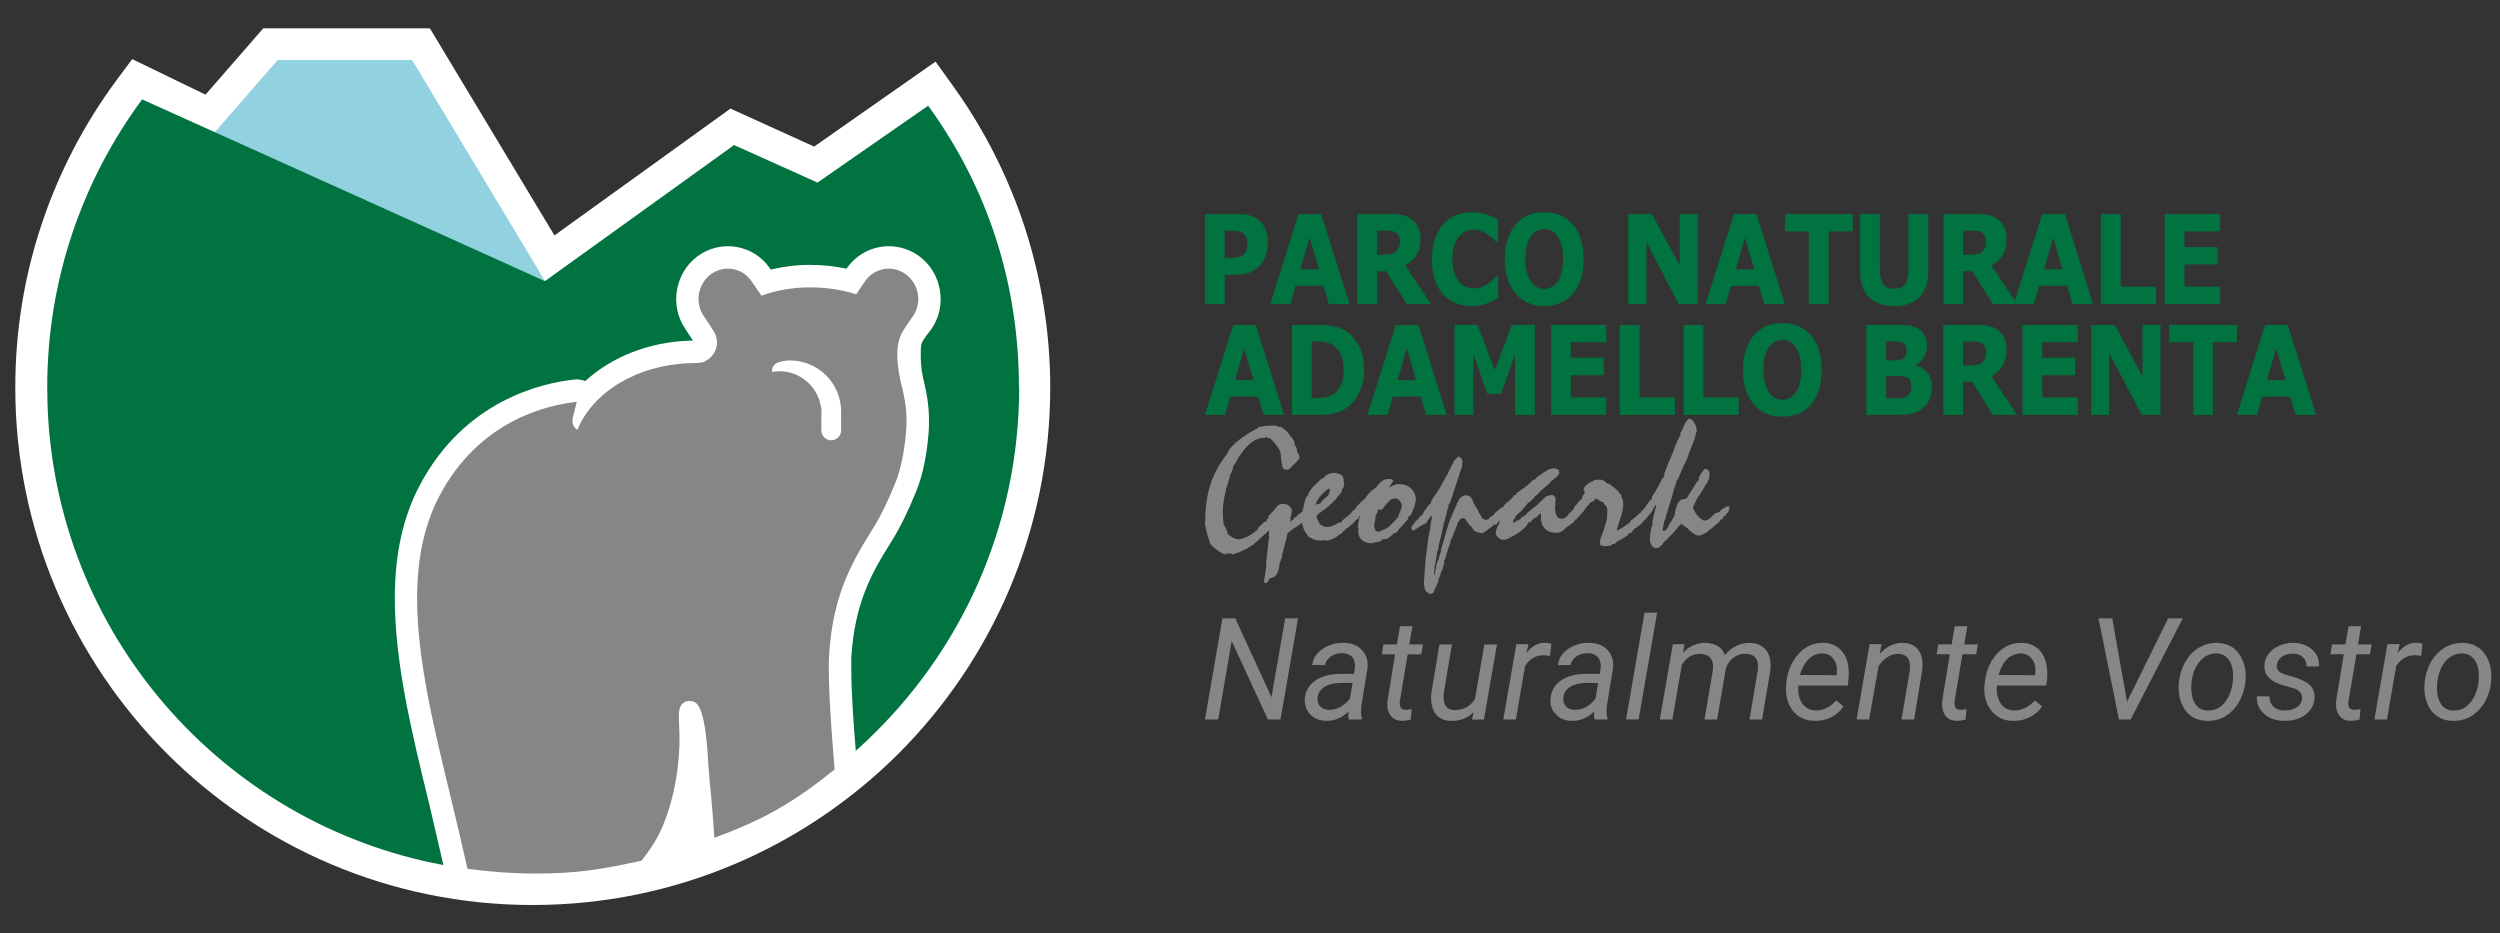 <?xml version="1.0" encoding="UTF-8"?><svg id="Livello_1" xmlns="http://www.w3.org/2000/svg" viewBox="0 0 1339.17 500"><rect x="0" y="0" width="1339.17" height="500" fill="#333333" stroke="none"/><path d="m510.91,46.61c16.5,23,29.51,48.78,38.42,76.36,8.55,26.86,13.25,55.28,13.25,84.67,0,76.48-31.07,145.73-81.18,195.96-50.22,50.1-119.48,81.18-196.08,81.18s-145.73-31.07-195.96-81.18C39.26,353.38,8.19,284.12,8.19,207.64c0-30.35,4.82-59.38,13.85-86.72,9.27-28.18,23-54.44,40.35-77.93l8.43-11.32,39.26,19.03,30.95-35.53h89.25l66.72,110.93,94.31-67.93,44.8,20.35,65.04-45.53,9.76,13.61Z" fill="#fff" fill-rule="evenodd"/><polygon points="291.95 150.55 220.76 32.16 148.74 32.16 114.42 71.55 291.95 150.55" fill="#92d1e0" fill-rule="evenodd"/><path d="m463.69,397.34c50.71-47.57,82.26-115.02,82.26-189.93h-.12c-.12-56.97-17.46-107.91-48.66-150.79l-59.26,41.19-44.68-20.11-101.29,72.87L76.12,53.24c-31.92,43.24-50.83,96.59-50.83,154.4,0,1.57.12,3.13.12,4.7v3.01c3.61,123.81,93.58,225.83,211.86,247.99v-.12l.24.12-7.47-32.16c-9.64-39.26-18.55-76.36-18.55-110.68,0-23.61,4.34-43.36,13.25-60.34,24.09-45.89,66-55.04,82.86-56.85,2.05-.24,4.09.12,5.9.84,13.97-12.89,34.21-21.08,56.37-21.68h1.32c-1.45-2.17-4.09-6.26-3.97-6.14-8.67-12.41-5.78-29.99,6.38-39.02,6.02-4.46,13.37-6.26,20.72-5.06,7.35,1.2,13.85,5.3,18.07,11.44,0,0,.36.6.48.72,6.62-1.57,13.61-2.53,20.84-2.53s13.49.72,19.75,2.05l.12-.24c4.34-6.14,10.72-10.24,18.07-11.44,7.35-1.2,14.81.6,20.84,5.06,12.16,9.03,15.06,26.62,6.38,39.02,0,0-4.46,5.54-5.06,7.35-.72,1.69-.6,5.06-.6,7.59,0,4.7.72,9.64,2.17,15.06l.24,1.45s.12.24.12.36c1.69,7.71,2.29,15.66,1.69,23.49-.84,10.96-2.77,20.84-5.54,28.66,0,.12-.12.12-.12.24l-1.2,3.13c-3.97,9.88-8.43,19.03-13.13,26.5-11.08,17.58-19.63,33.36-21.44,62.15v5.66c0,13.73,1.45,32.64,2.41,44.2h0c.24-.24.6-.48.84-.72,1.2-1.08,2.41-2.17,3.49-3.25.36-.36.72-.6.96-.84h0Z" fill="#007341" fill-rule="evenodd"/><path d="m485.37,230.65c.6-6.87,0-13.49-1.45-19.87v-.12c-.12-.48-.12-.84-.24-1.32-1.45-5.78-6.02-22.52,0-32.04,3.25-5.06,5.3-7.83,5.3-7.83,5.06-7.23,3.37-17.22-3.73-22.52-6.99-5.18-16.74-3.61-21.8,3.61l-4.82,7.11c-7.59-2.53-16.02-3.73-24.93-3.73s-18.07,1.57-25.77,4.46l-.12-.12-5.3-7.71c-4.94-7.23-14.69-8.79-21.8-3.61-6.99,5.3-8.67,15.3-3.61,22.52,0,0,5.3,7.95,5.3,8.07.96,1.69,1.69,3.61,1.69,5.78,0,4.94-3.13,9.03-7.59,10.72-1.93.48-5.42.48-6.26.48-28.79.72-52.87,15.54-60.94,35.77-1.69-1.08-2.65-2.89-2.65-4.82,0-.36,0-.72.12-1.08v-.36s1.08-4.34,2.17-8.79c-15.66,1.69-52.27,9.88-73.59,50.46-8.55,16.38-11.92,34.81-11.92,54.8,0,32.76,9.03,69.61,18.31,107.79,2.89,12.16,5.9,24.57,8.67,37.1,11.8,1.57,23.85,2.53,36.13,2.53,22.88,0,35.17-2.17,57.09-6.87.96-1.32,6.99-8.43,10.96-17.58,4.94-11.44,8.79-26.62,9.39-44.8.24-11.44-1.57-18.31,1.32-21.44,1.69-1.81,3.61-2.05,6.02-1.45,3.01.84,6.62,5.54,8.07,33.24.36,5.66,1.69,19.15,1.69,19.15,0,.48.72,7.35,1.57,20.6,26.62-9.76,42.76-19.15,64.44-36.61-.48-6.5-3.13-35.05-3.13-54.2,0-2.17,0-4.34.12-6.26,1.81-31.68,11.44-49.26,23.12-67.93,4.58-7.23,8.67-15.78,12.16-24.57.48-1.08.84-1.93,1.2-3.01,2.29-6.62,4.09-15.54,4.82-25.53h0Zm-29.39-67.57h0Zm-32.76,29.99s-3.13,0-5.66.84c-2.65.72-4.22,2.53-3.97,5.3,1.2-.24,2.53-.36,3.85-.36,10.96,0,20.11,7.83,22.16,18.19.12.6.24,1.2.36,1.81.12.84.12,4.22,0,4.82v6.87c0,2.89,2.41,5.3,5.3,5.3s5.3-2.41,5.3-5.3v-10.12c0-15.06-12.28-27.34-27.34-27.34h0Z" fill="#868686" fill-rule="evenodd"/><path d="m677.84,122.73c-.84-2.05-2.05-3.61-3.73-4.94-1.32-1.08-2.89-1.81-4.7-2.41-1.81-.48-3.97-.72-6.62-.72h-17.34v48.18h10.6v-15.66h6.5c3.01,0,5.54-.48,7.47-1.45,2.05-.96,3.85-2.41,5.54-4.34,1.08-1.32,2.05-3.13,2.65-5.18.72-2.05.96-4.22.96-6.38,0-2.77-.36-5.18-1.32-7.11h0Zm-10,10.96c-.36.96-.84,1.81-1.45,2.41-.84.84-1.81,1.32-3.01,1.57-1.08.36-2.53.48-4.34.48h-3.01v-14.57h1.81c1.69,0,3.13.12,4.1.12,1.08,0,2.17.36,3.25.84.84.36,1.45,1.08,2.17,2.05.6.96.84,2.17.84,3.61,0,1.32-.12,2.53-.36,3.49h0Z" fill="#007341" fill-rule="evenodd"/><path d="m707.71,114.66h-12.16l-15.06,48.18h10.72l2.77-9.76h15.06l2.77,9.76h11.08l-15.18-48.18Zm-11.2,29.63l5.06-17.1,4.94,17.1h-10Z" fill="#007341" fill-rule="evenodd"/><path d="m752.75,142.24c2.65-1.57,4.7-3.37,6.02-5.66,1.45-2.17,2.17-5.06,2.17-8.67,0-2.65-.48-4.7-1.45-6.5-.84-1.69-2.05-3.13-3.61-4.22-1.57-1.08-3.13-1.69-4.94-2.05-1.69-.36-3.73-.48-6.14-.48h-17.7v48.18h10.6v-17.58h4.7l11.2,17.58h12.89l-13.73-20.6Zm-3.37-9.64c-.24.84-.84,1.57-1.57,2.17-.72.72-1.69,1.2-2.77,1.32-1.2.24-2.53.36-4.22.36h-3.13v-12.89h3.73c1.2,0,2.29,0,3.25.12.96,0,1.81.24,2.53.6.96.48,1.69,1.2,2.05,2.05.48.84.72,1.81.72,3.01,0,1.45-.24,2.53-.6,3.25h0Z" fill="#007341" fill-rule="evenodd"/><path d="m787.92,163.92c-3.01,0-5.78-.6-8.43-1.69-2.53-.96-4.7-2.53-6.62-4.7-1.81-2.05-3.25-4.7-4.34-7.83-.96-3.13-1.45-6.74-1.45-10.84,0-3.85.48-7.35,1.45-10.48.96-3.01,2.41-5.78,4.22-7.95,1.81-2.17,3.97-3.85,6.62-4.94,2.65-1.2,5.54-1.81,8.67-1.81,1.69,0,3.25.12,4.58.36,1.45.24,2.65.48,3.85.84,1.2.48,2.29.96,3.37,1.45.96.48,1.81.96,2.65,1.32v11.68h-1.2c-.48-.48-1.2-1.08-1.93-1.81-.84-.72-1.69-1.45-2.65-2.05-1.08-.72-2.17-1.32-3.37-1.81-1.08-.48-2.41-.72-3.73-.72-1.45,0-2.89.36-4.22.84-1.32.6-2.65,1.45-3.73,2.77-1.08,1.2-1.93,2.89-2.65,4.94-.6,2.05-.96,4.46-.96,7.35s.36,5.54,1.08,7.59c.72,2.05,1.57,3.61,2.77,4.82,1.08,1.2,2.29,2.05,3.73,2.53,1.32.48,2.65.72,4.09.72,1.2,0,2.53-.24,3.73-.6,1.32-.48,2.41-1.08,3.49-1.93.96-.6,1.81-1.2,2.53-1.93s1.45-1.32,1.93-1.93h1.08v11.56c-1.08.6-2.05,1.08-3.01,1.57-.84.48-1.93.84-2.89,1.2-1.32.48-2.65.84-3.73,1.08-1.2.24-2.89.36-4.94.36h0Z" fill="#007341" fill-rule="evenodd"/><path d="m842.72,120.44c-3.85-4.58-8.91-6.74-15.54-6.74s-11.68,2.17-15.42,6.74c-3.73,4.46-5.66,10.6-5.66,18.31s1.93,13.85,5.66,18.31c3.73,4.58,8.91,6.87,15.42,6.87,6.62-.12,11.8-2.29,15.54-6.87,3.73-4.46,5.54-10.6,5.54-18.31s-1.81-13.85-5.54-18.31h0Zm-11.56,33.36c-1.32.6-2.53.96-3.97.96-1.32,0-2.65-.24-3.85-.96-1.2-.6-2.29-1.45-3.13-2.77-.96-1.32-1.69-2.89-2.29-4.94-.6-2.05-.84-4.46-.84-7.35s.36-5.3.84-7.35c.6-2.17,1.32-3.85,2.29-5.06.96-1.2,2.05-2.17,3.25-2.77,1.2-.48,2.41-.84,3.73-.84s2.65.36,3.85.84c1.2.6,2.29,1.57,3.25,2.89.84,1.2,1.69,2.89,2.17,4.94.6,2.05.84,4.46.84,7.35,0,2.65-.24,5.06-.72,6.99-.48,2.05-1.2,3.73-2.29,5.3-.84,1.2-1.93,2.17-3.13,2.77h0Z" fill="#007341" fill-rule="evenodd"/><polygon points="909.44 162.84 899.21 162.84 881.98 129.72 881.98 162.84 872.23 162.84 872.23 114.66 884.87 114.66 899.81 142.24 899.81 114.66 909.44 114.66 909.44 162.84" fill="#007341" fill-rule="evenodd"/><path d="m940.88,114.66h-12.04l-15.18,48.18h10.72l2.89-9.76h14.93l2.89,9.76h10.96l-15.18-48.18Zm-11.08,29.63l4.94-17.1,4.94,17.1h-9.88Z" fill="#007341" fill-rule="evenodd"/><polygon points="992.43 123.94 979.54 123.94 979.54 162.84 968.94 162.84 968.94 123.94 956.18 123.94 956.18 114.66 992.43 114.66 992.43 123.94" fill="#007341" fill-rule="evenodd"/><path d="m1032.9,145.38c0,6.02-1.57,10.6-4.7,13.73-3.01,3.13-7.59,4.82-13.61,4.82s-10.48-1.69-13.61-4.82c-3.01-3.13-4.58-7.71-4.58-13.61v-30.83h10.6v30.11c0,3.37.6,5.78,1.81,7.47s3.13,2.41,5.78,2.41,4.7-.72,5.9-2.29c1.2-1.57,1.81-4.09,1.81-7.59v-30.11h10.6v30.71Z" fill="#007341" fill-rule="evenodd"/><path d="m1066.74,142.24c2.65-1.57,4.58-3.37,6.02-5.66,1.45-2.17,2.05-5.06,2.05-8.67,0-2.65-.36-4.7-1.32-6.5-.84-1.69-2.17-3.13-3.61-4.22-1.57-1.08-3.13-1.69-4.94-2.05-1.69-.36-3.73-.48-6.26-.48h-17.58v48.18h10.48v-17.58h4.82l11.2,17.58h12.89l-13.73-20.6Zm-3.37-9.64c-.36.84-.84,1.57-1.57,2.17-.72.72-1.69,1.2-2.77,1.32-1.2.24-2.53.36-4.22.36h-3.25v-12.89h3.85c1.2,0,2.29,0,3.25.12.96,0,1.81.24,2.41.6,1.08.48,1.81,1.2,2.17,2.05.48.84.6,1.81.6,3.01,0,1.45-.12,2.53-.48,3.25h0Z" fill="#007341" fill-rule="evenodd"/><path d="m1106.12,114.66h-12.16l-15.18,48.18h10.72l2.89-9.76h14.93l2.89,9.76h10.96l-15.06-48.18Zm-11.2,29.63l4.94-17.1,4.94,17.1h-9.88Z" fill="#007341" fill-rule="evenodd"/><polygon points="1154.9 162.84 1125.39 162.84 1125.39 114.66 1135.99 114.66 1135.99 153.57 1154.9 153.57 1154.9 162.84" fill="#007341" fill-rule="evenodd"/><polygon points="1189.23 162.84 1159.6 162.84 1159.6 114.66 1189.23 114.66 1189.23 123.94 1170.2 123.94 1170.2 132.37 1187.9 132.37 1187.9 141.64 1170.2 141.64 1170.2 153.57 1189.23 153.57 1189.23 162.84" fill="#007341" fill-rule="evenodd"/><path d="m672.66,174.04h-12.04l-15.18,48.18h10.72l2.89-9.76h14.93l2.89,9.76h10.96l-15.18-48.18Zm-11.08,29.63l4.94-17.1,4.94,17.1h-9.88Z" fill="#007341" fill-rule="evenodd"/><path d="m728.3,185.96c-1.69-3.37-3.85-6.14-6.62-8.19-1.69-1.2-3.73-2.17-6.14-2.77-2.41-.6-5.3-.96-8.67-.96h-14.81v48.18h14.45c3.25,0,6.14-.24,8.43-.84,2.41-.6,4.58-1.57,6.62-3.01,2.65-1.81,4.82-4.58,6.5-8.07,1.81-3.61,2.65-7.59,2.65-12.16s-.72-8.67-2.41-12.16h0Zm-9.88,20.11c-.84,2.17-2.29,3.85-4.22,5.18-1.08.72-2.29,1.2-3.37,1.45-1.2.24-3.01.48-5.54.48h-2.65v-30.23h2.65c2.29,0,3.97.12,5.06.36,1.2.24,2.29.72,3.37,1.32,2.05,1.2,3.61,3.01,4.58,5.3.96,2.17,1.45,4.94,1.45,8.07s-.36,5.9-1.32,8.07h0Z" fill="#007341" fill-rule="evenodd"/><path d="m759.86,174.04h-12.16l-15.18,48.18h10.72l2.89-9.76h14.93l2.89,9.76h10.96l-15.06-48.18Zm-11.2,29.63l4.94-17.1,4.94,17.1h-9.88Z" fill="#007341" fill-rule="evenodd"/><polygon points="822.12 222.22 811.53 222.22 811.53 189.94 804.06 210.9 796.71 210.9 789.24 189.94 789.24 222.22 779.13 222.22 779.13 174.04 791.53 174.04 800.69 198.25 809.84 174.04 822.12 174.04 822.12 222.22" fill="#007341" fill-rule="evenodd"/><polygon points="860.42 222.22 830.92 222.22 830.92 174.04 860.42 174.04 860.42 183.31 841.4 183.31 841.4 191.62 859.1 191.62 859.1 201.02 841.4 201.02 841.4 212.94 860.42 212.94 860.42 222.22" fill="#007341" fill-rule="evenodd"/><polygon points="897.16 222.22 867.65 222.22 867.65 174.04 878.25 174.04 878.25 212.94 897.16 212.94 897.16 222.22" fill="#007341" fill-rule="evenodd"/><polygon points="931.36 222.22 901.86 222.22 901.86 174.04 912.46 174.04 912.46 212.94 931.36 212.94 931.36 222.22" fill="#007341" fill-rule="evenodd"/><path d="m970.15,179.82c-3.73-4.58-8.91-6.74-15.42-6.74s-11.68,2.17-15.42,6.74c-3.73,4.46-5.66,10.6-5.66,18.31s1.93,13.85,5.66,18.31c3.73,4.58,8.79,6.74,15.42,6.74s11.8-2.17,15.54-6.74c3.73-4.46,5.54-10.6,5.54-18.31s-1.81-13.85-5.66-18.31h0Zm-11.56,33.36c-1.2.6-2.41.96-3.85.96-1.32,0-2.65-.36-3.85-.96s-2.29-1.45-3.13-2.77c-.96-1.32-1.69-2.89-2.29-4.94-.6-2.05-.84-4.46-.84-7.35s.24-5.3.84-7.35c.6-2.17,1.32-3.85,2.29-5.06.96-1.32,2.05-2.17,3.25-2.77,1.2-.6,2.41-.84,3.73-.84s2.65.24,3.85.84c1.2.6,2.29,1.57,3.13,2.89.96,1.2,1.69,2.89,2.29,4.94.6,1.93.84,4.46.84,7.35,0,2.65-.24,5.06-.72,6.99-.48,2.05-1.2,3.73-2.29,5.18-.84,1.32-1.93,2.29-3.25,2.89h0Z" fill="#007341" fill-rule="evenodd"/><path d="m1023.26,210.41c-.36.84-1.2,1.57-2.29,2.17-1.08.48-2.17.72-3.49.84h-7.11v-12.04h6.74c1.45,0,2.65.24,3.49.48,1.2.36,2.05,1.08,2.53,1.93.48.72.72,1.93.72,3.49,0,1.2-.12,2.17-.6,3.13h0Zm9.27-10.72c-1.57-1.93-3.73-3.25-6.38-3.85v-.24c1.93-1.08,3.37-2.41,4.46-4.22.96-1.81,1.57-3.85,1.57-6.14,0-2.05-.36-3.85-1.2-5.42-.72-1.57-1.93-2.77-3.49-3.73-1.45-.84-3.01-1.45-4.58-1.69-1.45-.24-3.85-.36-7.23-.36h-15.9v48.18h17.95c2.89,0,5.42-.24,7.35-.84,1.93-.6,3.73-1.69,5.3-3.13,1.45-1.2,2.53-2.65,3.25-4.58.84-1.81,1.2-3.85,1.2-6.14,0-3.25-.72-5.9-2.29-7.83h0Zm-11.56-9.27c-.36.72-.96,1.45-1.93,1.93-.72.36-1.57.6-2.77.6-1.2.12-2.65.12-4.22.12h-1.69v-10.24h.96c2.05,0,3.73,0,4.82.12,1.2,0,2.17.12,2.89.48.84.36,1.45.96,1.81,1.81s.48,1.57.48,2.41c0,1.08-.12,1.93-.36,2.77h0Z" fill="#007341" fill-rule="evenodd"/><path d="m1066.74,201.62c2.53-1.57,4.58-3.37,6.02-5.66,1.32-2.17,2.05-5.18,2.05-8.67,0-2.65-.48-4.82-1.32-6.5-.96-1.69-2.17-3.13-3.61-4.22-1.57-1.08-3.25-1.81-4.94-2.05-1.69-.36-3.85-.48-6.26-.48h-17.7v48.18h10.6v-17.7h4.82l11.08,17.7h12.89l-13.61-20.6Zm-3.37-9.64c-.36.84-.84,1.57-1.57,2.17-.84.72-1.69,1.2-2.89,1.32-1.08.24-2.53.36-4.1.36h-3.25v-12.89h3.73c1.32,0,2.41,0,3.37.12.84,0,1.69.24,2.41.6.96.48,1.69,1.2,2.17,2.05.36.84.6,1.81.6,3.01,0,1.32-.12,2.41-.48,3.25h0Z" fill="#007341" fill-rule="evenodd"/><polygon points="1112.99 222.22 1083.36 222.22 1083.36 174.04 1112.99 174.04 1112.99 183.31 1093.96 183.31 1093.96 191.62 1111.66 191.62 1111.66 201.02 1093.96 201.02 1093.96 212.94 1112.99 212.94 1112.99 222.22" fill="#007341" fill-rule="evenodd"/><polygon points="1157.31 222.22 1147.19 222.22 1129.85 189.1 1129.85 222.22 1120.22 222.22 1120.22 174.04 1132.74 174.04 1147.68 201.62 1147.68 174.04 1157.31 174.04 1157.31 222.22" fill="#007341" fill-rule="evenodd"/><polygon points="1198.26 183.31 1185.37 183.31 1185.37 222.22 1174.9 222.22 1174.9 183.31 1162.01 183.31 1162.01 174.04 1198.26 174.04 1198.26 183.31" fill="#007341" fill-rule="evenodd"/><path d="m1225.48,174.04h-12.16l-15.06,48.18h10.72l2.77-9.76h15.06l2.89,9.76h10.96l-15.18-48.18Zm-11.2,29.63l5.06-17.1,4.94,17.1h-10Z" fill="#007341" fill-rule="evenodd"/><path d="m678.56,312.31l-1.57-.24,1.32-8.67-.12-1.2,1.32-12.65.48-1.69-.36-.84.24-3.01c-.12.12-.36.36-.72.72-2.53,2.17-4.58,4.09-6.38,5.78l-.72.48-.36.72-.84.24c-1.93,1.32-3.49,2.29-4.94,2.89-1.32.72-2.65,1.2-3.97,1.57l-1.45.6-1.2-.6-1.08.24-.48-.36-1.57.72-3.01-1.45-2.53-1.93-2.29-2.17-1.57-5.06-1.2-4.82-.12-2.05.36-.24-.36-.48.36-.96-.24-1.45c.36-7.11,1.45-13.25,3.37-18.55,1.93-5.3,4.94-10.48,8.91-15.42l.36-1.32c2.89-3.73,7.47-7.35,13.73-10.84l.48-.24h.36l1.45-1.2c.96-.24,2.05-.48,3.25-.6,1.08-.12,2.53-.24,4.09-.24h2.05l1.57.72.84-.12c1.57.96,2.65,1.93,3.37,2.65.72.72,1.32,1.45,1.69,2.29.72.6,1.32,1.32,1.81,2.17.36.84.6,1.81.72,2.89l.72.84.72,3.13.72.84.36,2.05c-.96,1.32-2.89,3.25-5.42,5.78l-.24.12c-.36.12-.6.12-.84.24h-.72c-.6,0-1.08-.12-1.45-.48-.36-.36-.6-.96-.6-1.69l-.72-4.1v-.6c0-1.32-.24-2.65-.84-3.85-.72-1.2-1.93-2.89-3.97-5.18l-.84-.84-1.08-.12-1.08-.6-.72.36h-.36c-2.29,0-4.46.72-6.74,2.41-2.17,1.57-4.22,3.85-6.14,6.87l-1.08,1.2-.24.96-1.81,2.89-.6.84-.36,1.57c-.24.96-.6,1.57-.72,2.05-.24.48-.48.96-.72,1.32l-.12.96c-.24.84-.48,1.81-.84,2.89-.36,1.2-.6,1.93-.72,2.29l-.36.6-.24,2.05c-.6,1.93-.96,3.85-1.2,5.78-.24,1.81-.36,3.85-.36,5.78,0,.96.12,1.93.12,2.77.12.84.12,1.57.24,2.29v.84l.72.96,1.45,3.37.12.96c1.45,1.08,2.53,1.81,3.37,2.17.96.36,1.81.6,2.53.6.96,0,2.41-.48,4.34-1.32,1.93-.96,3.61-2.05,5.06-3.37l.6-.36.6-1.32,3.13-3.01h.96l.48-1.57.72-.12v-1.32c1.08-1.08,2.41-2.65,4.09-4.58.48-.6.84-.96,1.08-1.32.6-.24,1.08-.48,1.45-.6.48-.12.84-.12,1.2-.12.84,0,1.69.12,2.41.6.72.36,1.32.84,1.93,1.69l.48.96-.48,3.01-.36,1.2.12,1.2-2.53,10.84-.36,1.2-1.2,4.82-.48,1.57v.96c-.12.6-.36,1.2-.6,1.93-.24.6-.48,1.32-.84,1.93v.96c-.48,2.65-1.08,4.46-1.81,5.3-.72.96-1.81,1.57-3.25,1.69l-1.69,2.53Z" fill="#868686" fill-rule="evenodd"/><path d="m697.59,280.87l-.12-.84-1.2.84-.72.48-.96.84c-.6.24-.96.48-1.32.72-.24.12-.48.24-.72.48l-.48.48-1.08.48c-.12.36-.36.6-.72.84-.24.12-.72.24-1.45.24-.24,0-.48-.12-.6-.12,0-.12-.12-.36-.12-.72,0-.48.12-.84.36-.96.12-.24.36-.48.72-.6v-1.08c.36-.24.72-.6.96-.96.36-.36.72-.84,1.2-1.32l.72-.96.6-.36c.24-.36.48-.72.72-1.08.36-.24.84-.48,1.45-.72l.24-.72,1.32-.72,1.08-.96c.12-.12.24-.12.24-.36.12-.12.12-.24.12-.48v-.36l.48-.96-.12-.6.24-.84c.24-1.08.48-2.05.72-2.77.36-.84.6-1.57,1.08-2.17l.6-.36-.12-.6c.6-1.2,1.45-2.41,2.41-3.61,1.08-1.2,2.53-2.65,4.7-4.58h.48l.48-.48h.48l.24-.72c.84-.72,1.69-1.2,2.53-1.45.72-.36,1.57-.48,2.53-.48h.84c.24,0,.36,0,.48.12l.48.12,1.93.6.72.84.24.12c.24.6.36.96.48,1.45.12.36.12.6.12.72v.6s0,.12-.12.24l.36.72-.12,1.08-.36,1.32-.72.84-.12,1.2c-.36.36-.6.84-.96,1.32-.36.48-.84.96-1.45,1.57l-.36.72c-.72.84-1.69,1.81-2.77,2.77-1.08,1.08-2.41,2.17-3.97,3.49l-.96.24-.24.6-1.69,1.08-.72.96c-.12,0-.24.12-.36.24v.24c0,.36,0,.72.12,1.08.12.36.24.84.6,1.45l.48.48.24.96c.84.72,1.57,1.08,2.29,1.45.72.24,1.57.36,2.29.36.36,0,.96,0,1.45-.24.48-.12,1.2-.48,2.05-.84l.6-.24,1.69-1.08,1.32.12.36-.84c0-.12.48-.48,1.08-1.08.72-.6,1.32-1.08,1.93-1.57l.84-.48.6-.84c.36-.24.84-.48,1.2-.72.48-.24.96-.36,1.45-.6.24-.36.6-.72.96-.96.36-.24.84-.48,1.45-.6l.72-.72c.24-.12.48-.24.72-.24s.48-.12.48-.12c.48,0,.72.12.84.24.12.12.24.24.24.6,0,.12,0,.36-.12.6-.12.24-.24.48-.36.6l-.24.6c-.24.48-.6.84-.96,1.32-.48.48-1.08,1.08-1.81,1.69v.36c0,.36-.12.6-.24.72-.24.24-.6.24-1.2.36-.36.84-1.32,1.81-2.77,2.89l-.96.96-.84.6-.6.24c-.12.24-.36.48-.72.72-.24.24-.6.6-1.08,1.08l-.6.72-1.2.72c-1.08.96-2.17,1.69-3.49,2.29-1.32.6-2.41.96-3.37.96h-.48l-1.08-.24-.48.24h-1.45c-1.2,0-2.17-.12-3.01-.36-.72-.24-1.32-.6-1.69-1.08l-.72.12-1.2-1.08-.6-1.08-.48-.6c-.36-.36-.6-.84-.84-1.2-.24-.36-.36-.84-.48-1.32l-.6-2.05Zm13.13-14.81l.72-.6c0-.24.24-.6.48-1.2.24-.48.36-.96.36-1.57,0-.48,0-.72-.12-.72,0-.12-.12-.12-.24-.24h-.24l-.72.48-1.93,1.69-1.81,1.81-1.57,2.41c-.24.24-.36.6-.48,1.08-.12.36-.24.6-.24.84q0,.12.12.24h.36c.12-.12.24-.12.48-.24.12-.12.24-.12.36-.12h.48q.12,0,.24-.12c.12,0,.24-.12.48-.36l.48-.96.84-.72,1.93-1.69Z" fill="#868686" fill-rule="evenodd"/><path d="m725.89,278.7c-1.69,1.57-3.49,3.13-5.54,4.58-2.17,1.57-3.37,2.29-3.85,2.29-.24,0-.48-.12-.72-.36-.12-.12-.24-.36-.24-.72,0-.24.12-.6.24-.84.24-.24.6-.6,1.08-.84v-.84c1.32-1.57,2.53-3.01,3.61-4.09,1.2-1.08,1.81-1.69,2.05-1.69.48-.24.96-.84,1.45-1.57.12-.36.24-.48.36-.72l.96-.6.48-.72.6-.36.24-.72,2.29-2.41,2.05-1.81,1.81-2.41c.48-.6,1.08-1.2,1.81-1.81.6-.6,1.32-1.2,2.05-1.69l.84-.48.24-.72c1.57-1.57,2.77-2.65,3.49-3.01.72-.36,1.69-.6,2.89-.6.6,0,1.2.12,1.57.24.48.24.72.48.72.72,0,.12-.36.6-.96,1.45-.48.84-1.08,1.57-1.45,2.29l1.93-1.08,1.32-.48c.24-.12.48-.24.72-.24.24-.12.48-.12.72-.12h.6c.24,0,.36,0,.48.12l.96-.12c2.29.24,4.22,1.2,5.54,2.65,1.45,1.57,2.17,3.37,2.17,5.54v.48c-.12.24-.12.36-.12.6l-.48,2.17-.24.72-.6,1.57-.96,2.29-.72.84-.84.72-.24.96c0,.24-.48.84-1.45,1.93-.84.96-2.05,2.29-3.49,3.73l-.72,1.32-.84.48-.84.24-.96.84c-.48.48-1.08.84-1.57,1.32-.48.36-.96.72-1.45.96l-1.57.12-.84.12-.6.84c-.48.12-.96.36-1.57.48-.6.12-.96.24-1.08.24h-.84c-.24.12-.48.24-.72.36-.36.12-.72.12-1.08.12-2.05,0-3.73-.6-5.06-1.69-1.32-1.2-1.93-2.77-1.93-4.58v-.48l.12-.72c0-.12-.12-.36-.12-.6-.24-.48-.24-.84-.24-1.2,0-.48.36-2.05.96-4.82l.24-.96-.6.48-.96.96-.84.6-.24.72Zm10.96-2.29v.96l-.24,1.08-.12.84-.24,1.08c-.12,0-.12.24-.12.36v.6c0,.36,0,.72.12,1.08,0,.24.12.6.24.96v.36c.24.36.48.48.72.72.24.12.48.24.84.36h.96c.24-.24.84-.48,1.57-.84.84-.24,1.45-.6,1.93-.84l1.32-.84,3.49-3.49,1.2-1.57.6-.24v-.84l.24-.6c.36-.6.72-1.93,1.45-3.85v-.24l.12-1.08c-.48-1.32-1.08-2.17-1.69-2.65-.48-.48-1.2-.72-2.17-.72-.24,0-.48,0-.72.12-.12,0-.36.12-.72.24l-.96.36-.6.84c-.84.6-1.57,1.57-2.41,2.65-.84,1.08-1.45,1.81-1.81,1.93l-1.2-.24h-.6v1.08c-.12.24-.12.36-.24.6l-.96,1.81Z" fill="#868686" fill-rule="evenodd"/><path d="m764.8,317.36l-.6-.12-1.08-1.81-.12-1.45-.24-1.57c.36-6.14.72-12.04,1.45-17.34.6-5.3,1.2-9.03,1.69-11.2l.36-.6-.12-1.2.72-3.97.12-.84v-.48c0-.12-.12-.24-.12-.36s-.12-.12-.12-.12c-.24,0-.48.24-.72.84-.24.48-.6.96-1.08,1.32l-.72,1.45-1.2.84c-1.57.6-2.89,1.45-3.97,2.29-1.2.72-1.81,1.2-1.81,1.2-.36,0-.72-.12-.96-.48-.24-.36-.24-.72-.24-1.2,0-.24.36-.84,1.2-1.93.72-1.08,1.57-1.93,2.41-2.53.36-.48.72-.96,1.08-1.45.36-.36.84-.72,1.32-1.08l.36-.84c.12-.24.24-.48.48-.84,1.45-2.17,2.41-3.37,3.01-3.85l.84-.6-.24-.48.48-1.2,1.32-2.05,1.45-1.93,2.29-3.73,2.89-5.42.36-.24.84-2.05,1.57-3.01.36-.72.48-.24-.12-.6.36-.84.96-.84.72-.84c.12-.24.24-.36.36-.48,0-.12.24-.12.36-.12.6,0,1.08.24,1.57.84.36.48.6,1.2.6,1.93,0,1.08-.12,2.17-.36,3.13-.24.96-.6,1.81-1.08,2.65l-.48,1.93-1.45,4.34-1.45,4.46-.96,2.77-.24.96-.72,1.81-.72.96v.84l-.24,1.32-.36.36-.24,1.45-1.45,5.42-.84,3.37-.6,3.01-1.2,4.7-.48,2.89-.24,1.08-.36.36-.24.72.12.48c-.48,2.41-.84,4.7-1.2,6.74-.24,2.05-.36,3.49-.36,4.46v.36l.12.12.48-1.32v-.96l.12-.36.24-.72.12-1.2.12-.96.24-.72.48-1.45.6-.84.12-1.2.6-1.32.12-.72.36-1.08v-1.08l.84-2.41.36-1.69.36-.48.12-.72,1.2-4.46.36-1.2,1.32-4.09,1.69-4.09c.24-.6.6-1.32.96-2.17.36-.96.6-1.45.72-1.69l.36-.48.48-1.69.72-.6v-.84c.6-.72,1.32-1.32,1.93-1.69.72-.36,1.32-.6,2.05-.6.96,0,1.69.36,2.29.96.72.6,1.2,1.57,1.57,2.89l.96,1.93,1.08,1.45.6,1.32.48.96.84,1.32c.24.72.6,1.32,1.2,1.69.48.48,1.32.6,2.29.6.12,0,.84-.48,2.05-1.45,1.2-1.08,2.53-1.93,3.73-2.89l1.45.12c.12.24.24.48.36.6v.48c0,.72-.96,2.17-2.89,4.46-2.05,2.17-4.22,4.09-6.74,5.42l-1.93.24-1.08-.24-1.45-.48-.96-.96-.84-1.32c-.36-.36-.72-.72-1.08-1.08s-.72-.84-1.08-1.32l-1.08-1.69-1.08-.84-.84.36-.96.12-.6,1.08-.6.48-.36,1.08c-.36,1.08-.84,2.41-1.57,4.22-.72,1.69-1.2,3.01-1.45,3.85l-.6.48-.24,1.93-1.08,2.77-1.69,5.54-.48.84-.12,1.81-.96,3.61-.72.72v.84l-.96,2.65c-.24.36-.36.72-.36.96v.84l-1.93,4.09c-.12.24-.24.48-.36.72,0,.24-.12.48-.12.72-.36.36-.6.6-.96.72-.24.24-.6.36-.96.36-.12,0-.36-.12-.48-.24-.24-.12-.48-.24-.84-.6h0Z" fill="#868686" fill-rule="evenodd"/><path d="m803.58,278.94c-.6.12-1.08.6-1.45,1.2-.48.72-.72,1.08-.84,1.08s-.36-.12-.48-.24c-.12,0-.24-.12-.36-.12,0,0-.12,0-.24.12,0,0-.24.12-.48.36l-.48.72c-.36.24-.84.48-1.32.72-.48.24-.84.48-.96.72l-.84.48-.72.72-.84.6c-.12.12-.36.12-.48.24h-1.2l-.24-.48c0-.6.12-.96.24-1.32.24-.36.48-.6.72-.72v-1.08c.24-.24.48-.48.84-.84.36-.36.84-.84,1.45-1.45l.36-1.08h.36c.36,0,.6-.12.72-.24.24-.12.36-.24.48-.6l.48-.84,1.45-.6c.36-.48.6-.96.96-1.32s.6-.72.96-.96c.72-.48,1.2-.96,1.69-1.32.36-.36.84-.6,1.2-.84l.6-.12c.12-.36.36-.72.6-1.08.24-.36.72-.72,1.32-1.32l1.69-1.32c.36-.48.72-.96,1.2-1.32.36-.48.84-.96,1.45-1.57l.84-.12v-.72l3.61-2.65,1.2-.84c.12-.12.36-.36.48-.48l.72-.36.84-.96.6-.36c.24-.36.6-.72.96-1.08.36-.24.72-.48,1.32-.72l.48-.12.36-.72c.84-.72,2.05-1.45,3.49-2.53.48-.36.96-.6,1.2-.72l1.32-.84c.24-.24.6-.36.84-.48.24,0,.48-.12.6-.12.24,0,.48,0,.72-.24.36-.12.48-.24.6-.24s.24,0,.6.12h.72c.48,0,.96.12,1.45.48.6.36.84.6.84.84,0,0,0,.12-.12.12,0,.12-.12.24-.12.36,0,0,.12.12.24.12.12.12.12.24.12.24,0,.48-.36,1.08-1.08,1.93-.84.96-1.81,1.69-3.01,2.29l-.72.84c0,.24-.72.96-2.05,2.05-.84.72-1.57,1.32-2.05,1.81l-.72.48-.72.84-.84.84-.96,1.08-.96.48-.24.6-1.45,1.45-.96,1.08-.96.36c-.48.6-.96,1.32-1.57,2.05-.6.6-1.2,1.32-1.81,2.17l-1.69,1.45-1.57,1.45c0,.24-.12.6-.24.84-.24.24-.48.48-.72.72l-.6,1.81c.24.12.36.12.48.12h.24c.12-.12.24-.12.48-.24l1.08-.72.96-.36.6-.48.96-1.08.48-.24.84-.12c0-.48.36-.84.84-.96.24-.12.36-.24.48-.24l.24-.72,1.2-.84c.48-.48,1.2-.96,1.81-1.57.72-.6,1.57-1.08,2.41-1.81l1.57-1.69,2.05-1.81c.48-.6,1.08-1.08,1.81-1.32.72-.24,1.57-.48,2.53-.48.48,0,.96.36,1.32.84.36.48.6,1.08.6,1.81v.24l-.36.84.12.48-.12,2.41-.12.96.24.72.12,1.32c.36,1.08.72,1.81,1.32,2.41.72.48,1.45.72,2.29.72.48,0,1.2-.36,2.17-1.08.96-.6,1.45-1.2,1.45-1.57,0-.12.36-.24,1.2-.6.6-.24,1.08-.48,1.57-.72l1.08-1.2c.48-.12.72-.12,1.08-.24.24-.24.48-.36.6-.72l.6-.48h.36c.12,0,.24-.12.36-.12.24,0,.48.12.72.24.12.12.24.36.36.72v.24c0,.24-.12.48-.12.72-.12.24-.24.48-.48.72-.36.72-.84,1.2-1.2,1.81-.48.48-.96.96-1.57,1.45l-.36,1.08-.96.12c-.36.72-.6,1.2-.96,1.57-.36.24-.84.6-1.57.72-.24.48-.48.84-.96,1.2-.36.24-.72.48-1.2.6-.84,1.08-1.69,1.81-2.53,2.29-.96.48-1.93.72-3.13.72-2.41,0-4.46-.72-5.9-2.29-1.45-1.45-2.05-3.49-2.05-6.14v-1.93c-.24,0-.48.12-.72.36s-.48.36-.72.72l-.84.84-1.81.96-1.08,1.2c-.36.36-.6.6-.72.72-.12,0-.36.12-.36.12-.12,0-.24,0-.48-.12h-.24v.12c0,.96-.96,2.17-2.77,3.73-1.81,1.57-3.97,2.89-6.5,4.09-.72.48-1.45.84-2.05,1.08-.72.24-1.32.36-1.81.36-.84,0-1.81-.36-2.77-1.2-.84-.84-1.32-1.69-1.32-2.53,0-.6.12-1.2.36-1.93.12-.6.48-1.45,1.08-2.41l.84-2.17Z" fill="#868686" fill-rule="evenodd"/><path d="m841.76,280.39l-.36.48c-.6.12-1.08.36-1.69.84-.6.6-1.08.96-1.45,1.08l-.84.6c-.96.48-1.81.96-2.41,1.57-.12.24-.24.24-.24.24h-.36c-.12,0-.24-.12-.36-.24l-.24-.24v-.24c0-.36.48-1.2,1.32-2.41.6-.96,1.08-1.81,1.45-2.41l.6-.72c.72-.12,1.2-.6,1.69-1.32.36-.84.84-1.32,1.08-1.57.24-.48.36-.84.6-1.08.24-.24.48-.36.72-.48l1.93-2.17.12-.84,3.37-3.85.6-.24.24-.36.12-1.2.96-1.32.24-.24v-.72l-.48-.96v-.12q-.12-.12-.12-.24c0-.6.48-1.45,1.45-2.41,1.08-.96,2.17-1.57,3.49-2.05l.96-.6,1.32-.24h2.29l.12.24.72.12,1.2.48.36.6.84.6,1.08.24c.48.48,1.45,1.2,2.65,2.05,1.32.96,2.05,1.69,2.29,2.29l1.32,1.45.24.48-.12.72.48.6.24.84c.12.72.24,1.2.24,1.57.12.36.12.72.12.96,0,1.81-.48,4.34-1.57,7.47-.96,3.13-1.69,5.3-1.93,6.38h.72l1.2-.84.6-.12,3.49-2.53.72-.12.48-1.08,1.45-1.32.84-.36.48-.48,1.08-1.2.6-.36c1.57-.96,2.89-1.69,3.85-2.05.84-.48,1.57-.6,1.93-.6.24,0,.48,0,.6.12.24.12.24.24.24.36,0,.24-.24.72-.6,1.57-.48.84-.84,1.45-1.2,1.57l-1.2,1.32c-.36.36-.84.84-1.32,1.45-.6.72-.96,1.08-1.2,1.32l-.48.72-1.08.36-.12.36-.6.6-.96.48-1.08,1.2-.48.96-1.45.24-.24.6c-.48.48-.96.96-1.57,1.32-.48.36-1.08.72-1.81,1.08l-1.08.84c-.36,0-.72,0-.96.12s-.48.36-.6.6l-1.57,1.32-.72-.12c-.12,0-.12.12-.24.12-.36.36-.6.6-.72.72l-3.49.48-.72-.36-.48.12c-.48-.12-.84-.24-1.08-.6-.12-.24-.24-.6-.24-1.2,0-.48.12-1.08.24-1.69.12-.6.36-1.45.84-2.29l.12-.72.6-1.08.12-.6,1.57-5.3.24-.48v-.72c.12-.84.12-1.57.12-2.17.12-.6.12-1.08.12-1.57,0-.96-.12-1.81-.36-2.41-.36-.6-.84-1.2-1.57-1.81l-.24-.84c-.6,0-1.08-.24-1.57-.48-.48-.24-1.08-.72-1.69-1.2l-.96-.24-.72,1.2-2.29,1.2-.72,1.2-.6.48-1.08,1.32-.84,1.32-2.17,2.29-.48.72-1.08.48-.36.48-1.08,1.45c-.24.36-.36.6-.6.84-.24.12-.6.24-.84.36h0Z" fill="#868686" fill-rule="evenodd"/><path d="m919.32,280.75c-.36.6-1.32,1.45-2.77,2.53l-.12.12c-.24.12-.48.24-.72.36-.12.12-.24.36-.48.6-1.08.84-2.17,1.57-3.01,1.93s-1.69.6-2.41.6c-1.08,0-2.53-.84-4.34-2.41-.48-.36-.84-.72-1.2-.96,0-.24-.12-.36-.24-.48-.12-.24-.36-.36-.6-.36l-1.93-1.45c-.12-.24-.36-.36-.48-.36-.12-.12-.24-.12-.36-.12s-.24.12-.48.24c0,0-.12,0-.12.12-.24.24-.72.72-1.2,1.32-1.32,1.45-2.17,2.53-2.77,3.25l-.96.84-.36.6c-.36.12-.6.36-.84.6-.24.24-.36.48-.6.84-.24.24-.48.48-.84.72-.24.24-.48.48-.84.72-.24.24-.48.48-.6.72-.24.36-.48.72-.72,1.08-.48.6-.96,1.08-1.57,1.32-.6.36-1.2.48-1.69.48-.84,0-1.69-.36-2.29-1.32-.6-.84-.96-1.93-.96-3.13v-.6c0-.12.12-.36.12-.48v-1.2c0-.84.12-1.81.36-2.77.12-.96.48-2.05.84-3.01v-1.2c.12-1.08.36-2.29.72-3.73.36-1.45.72-3.25,1.32-5.42l-.6-.12-.72,1.57c-.48.84-.72,1.32-.96,1.69-.24.36-.48.72-.72,1.08-.36.24-.72.6-1.08.96-.24.36-.48.72-.72,1.2l-2.29,2.29-.24.36-.72.48c-.12.24-.24.48-.36.6-.12.12-.36.24-.6.36-.24,0-.72.36-1.2.72-.12.12-.24.12-.24.24l-.96.48-1.08.72c-.24.24-.48.48-.72.6-.12.12-.48.12-.72.24-.12.36-.24.6-.48.72-.24.24-.48.36-.84.36-.24,0-.36.12-.48.12h-.36c-.48,0-.6-.12-.72-.24-.12-.12-.24-.24-.24-.6,0-.12.12-.36.12-.48.12-.12.12-.36.24-.48.12-.24.36-.48.36-.6h.6l-.12-1.08c.36-.24.72-.6.96-.96.36-.36.72-.72,1.2-1.32l.48-1.08.96-.24c.24-.48.6-.84.96-1.2.36-.36.72-.6,1.32-.84l.72-.96.84-.72,1.08-1.32c.36-.36.72-.6.96-.96.24-.36.6-.72.84-1.32.36-.48.72-1.08,1.2-1.57.36-.36.6-.84.84-1.32l.84-.36.48-1.69c1.32-2.17,2.41-3.97,3.25-5.54.84-1.57,1.57-2.89,2.17-4.09.36-.36.6-.72.84-1.08.24-.36.24-.72.24-1.08v-.6c.48-1.32,1.2-3.25,2.17-5.66,1.08-2.41,1.81-4.09,2.17-5.18.24-.24.36-.6.48-.96.12-.24.24-.6.24-.84.36-1.08.84-2.29,1.32-3.37.48-1.2,1.08-2.53,1.81-3.85l.6-.6-.36-.84c.6-.96,1.2-2.29,2.05-4.09,1.08-2.65,2.17-3.97,3.01-3.97.96,0,1.81.72,2.65,2.29.84,1.45,1.2,2.89,1.2,4.22,0,.12,0,.36-.12.48,0,.24-.12.48-.24.6-.24,1.69-.96,3.97-2.17,6.87-1.2,3.01-2.05,5.18-2.41,6.5l-.12.36-1.2,2.65c-.24.12-.36.36-.48.72-.24.24-.36.72-.48,1.2-.36.84-.96,2.05-1.57,3.61-.72,1.45-1.08,2.41-1.32,2.89l-.6.72c-.24.96-.36,1.57-.48,2.05-.24.48-.36.96-.48,1.32-.12.24-.24.48-.36.72-.12.24-.24.48-.24.72v.36c-.24.84-.72,2.65-1.57,5.42-.84,2.89-1.57,5.18-2.17,7.11l-.36.96c0,.48-.12.96-.24,1.45-.12.48-.36,1.08-.72,1.45,0,.36-.12.72-.24,1.32-.36,1.69-.6,2.77-.6,3.13,0,.48,0,.72.12.84.12.12.24.12.48.12.36,0,.6-.12.96-.36.24-.24.48-.6.72-.96l.48-.36.36-1.2c.6-.96,1.45-2.41,2.65-4.34l.48-.84c.48-3.37,1.2-5.66,2.05-6.99.72-1.32,1.93-2.05,3.37-2.05h.12c.48,0,.84-.24,1.08-.48.24-.24.48-.6.72-1.2.36-.6,1.2-1.81,2.29-3.61,1.08-1.81,2.05-3.13,2.65-4.22.36-.24.6-.36.72-.36.12-.12.12-.24.12-.36v-.48c-.12-.12-.12-.24-.24-.36.72-1.57,1.45-2.77,2.17-3.61.6-.96,1.2-1.45,1.57-1.45.48,0,.96.24,1.45.72.48.36.72.84.72,1.45,0,1.08-.12,1.93-.12,2.41,0,.36,0,.6-.12.84-.12.12-.36.36-.48.6-.12.6-.24,1.08-.48,1.57-.24.36-.6.72-1.08,1.08l-.12.48c-.36.72-.72,1.32-1.08,1.93-.24.6-.72,1.08-1.2,1.57,0,.36-.12.6-.24.96-.24.24-.48.6-.84.96l-.6.72c-.6,1.32-1.08,2.29-1.45,3.01-.36.84-.72,1.57-1.08,2.05,0,.6.48,1.57,1.2,2.89.48.6.72,1.08.96,1.45.24.24.48.48.84.84,1.32,1.45,2.41,2.17,3.25,2.17.48,0,.96-.12,1.45-.36.6-.24,1.2-.72,1.93-1.2l.72-.96c.24-.12.48-.24.72-.48.24-.24.48-.48.72-.84l.96-.36c.72,0,1.45-.36,2.05-1.08.48-.72,1.08-1.2,1.69-1.2l.84-.6c.36-.24.6-.36.72-.48h.6c.24,0,.48,0,.72.12.12.24.24.48.24.84,0,.12-.12.24-.12.48-.12.12-.24.36-.24.72l-.36.72c-.36.6-.84,1.08-1.2,1.57-.48.48-.96.84-1.57,1.32,0,.48-.12.84-.24.96-.24.24-.6.24-1.08.24-.24.6-.48,1.08-.84,1.45-.36.48-.84.84-1.45,1.08h0Z" fill="#868686" fill-rule="evenodd"/><path d="m685.91,385.41h-6.74l-19.39-42.03-7.23,42.03h-7.11l9.39-54.2h6.87l19.39,42.27,7.35-42.27h6.87l-9.39,54.2Zm36.61,0c-.12-.72-.24-1.45-.24-2.05l.12-2.17c-3.73,3.37-7.59,5.06-11.8,4.94-3.49,0-6.38-1.08-8.67-3.37-2.17-2.17-3.13-4.94-3.01-8.19.24-4.34,2.17-7.59,5.66-10,3.49-2.41,8.07-3.61,13.73-3.61h6.99l.48-3.13c.24-2.41-.24-4.34-1.32-5.78-1.2-1.32-3.01-2.17-5.42-2.17s-4.34.48-6.02,1.69c-1.81,1.2-2.89,2.77-3.25,4.7h-6.87c.24-2.29,1.2-4.46,2.77-6.26,1.69-1.81,3.73-3.25,6.26-4.22,2.53-1.08,5.18-1.57,7.83-1.45,4.22.12,7.47,1.32,9.76,3.85,2.41,2.41,3.37,5.66,3.01,9.64l-3.25,19.99-.24,2.89c0,1.32.12,2.77.48,4.09l-.12.6h-6.87Zm-10.6-5.18c2.17,0,4.22-.48,6.14-1.57s3.61-2.53,5.06-4.46l1.45-8.31-5.18-.12c-4.22,0-7.47.72-9.76,2.05-2.17,1.32-3.49,3.25-3.85,5.78-.12,1.81.24,3.37,1.32,4.7,1.2,1.2,2.77,1.93,4.82,1.93h0Zm44.68-44.8l-1.69,9.76h7.35l-.96,5.3h-7.23l-4.22,25.05c-.12.72-.12,1.2,0,1.81.12,1.93,1.2,2.89,3.13,2.89.84,0,1.93-.12,3.25-.36l-.48,5.54c-1.69.48-3.25.72-4.94.72-2.65-.12-4.7-1.08-6.02-3.01-1.32-1.93-1.93-4.46-1.57-7.71l4.09-24.93h-7.11l.84-5.3h7.23l1.69-9.76h6.62Zm32.76,46.01c-3.13,3.25-7.23,4.82-12.04,4.7-3.85,0-6.74-1.45-8.55-4.09-1.81-2.65-2.53-6.26-2.05-10.84l4.34-26.02h6.74l-4.46,26.14c-.12,1.08-.12,2.17,0,3.13.12,1.81.6,3.25,1.57,4.22.96,1.08,2.29,1.57,3.97,1.69,4.82.12,8.55-1.81,11.2-5.9l5.06-29.27h6.74l-6.99,40.23h-6.38l.84-3.97Zm40.95-30.11l-3.25-.36c-4.22,0-7.71,1.93-10.12,5.78l-4.94,28.66h-6.74l6.99-40.35h6.5l-1.08,4.7c2.89-3.73,6.26-5.54,10.12-5.42.84,0,1.93.12,3.25.48l-.72,6.5Zm23.85,34.08c-.24-.72-.24-1.45-.24-2.05v-2.17c-3.61,3.37-7.59,5.06-11.68,4.94-3.61,0-6.5-1.08-8.67-3.37-2.29-2.17-3.25-4.94-3.01-8.19.24-4.34,2.05-7.59,5.54-10,3.49-2.41,8.07-3.61,13.73-3.61h7.11l.48-3.13c.24-2.41-.24-4.34-1.45-5.78-1.2-1.32-3.01-2.17-5.3-2.17s-4.34.48-6.14,1.69-2.89,2.77-3.25,4.7h-6.74c.24-2.29,1.08-4.46,2.77-6.26,1.57-1.81,3.61-3.25,6.14-4.22,2.53-1.08,5.18-1.57,7.83-1.45,4.22.12,7.47,1.32,9.88,3.85,2.29,2.41,3.25,5.66,2.89,9.64l-3.25,19.99-.24,2.89c0,1.32.12,2.77.48,4.09v.6h-6.87Zm-10.6-5.18c2.17,0,4.22-.48,6.14-1.57,1.93-1.08,3.49-2.53,4.94-4.46l1.45-8.31-5.06-.12c-4.34,0-7.59.72-9.76,2.05-2.29,1.32-3.61,3.25-3.85,5.78-.24,1.81.24,3.37,1.32,4.7,1.08,1.2,2.65,1.93,4.82,1.93h0Zm34.21,5.18h-6.74l9.88-57.21h6.74l-9.88,57.21Zm24.57-40.35l-.84,4.58c3.37-3.61,7.47-5.3,12.28-5.3,2.53.12,4.7.72,6.5,1.81,1.81,1.08,3.01,2.65,3.61,4.7,3.85-4.34,8.31-6.5,13.37-6.5,4.09.12,6.99,1.57,8.91,4.09,1.93,2.65,2.65,6.14,2.17,10.48l-4.46,26.5h-6.74l4.46-26.5c.12-1.32.12-2.53,0-3.49-.48-3.37-2.65-5.18-6.62-5.18-2.53-.12-4.7.72-6.74,2.29-1.93,1.57-3.25,3.61-3.85,6.14l-4.58,26.74h-6.74l4.46-26.5c.36-2.77-.12-4.82-1.2-6.38-1.2-1.45-3.01-2.17-5.42-2.29-4.22-.12-7.47,1.81-10,5.78l-5.06,29.39h-6.74l6.99-40.35h6.26Zm69.74,41.07c-5.06,0-8.91-1.93-11.8-5.54-2.77-3.61-3.97-8.19-3.49-13.73l.12-1.69c.48-3.97,1.57-7.59,3.61-10.96,1.93-3.25,4.34-5.78,7.11-7.47,2.77-1.69,5.78-2.41,9.03-2.41,4.22.12,7.47,1.57,9.76,4.22,2.41,2.65,3.73,6.26,3.85,10.84.12,1.57.12,3.13-.12,4.82l-.36,3.01h-26.38c-.48,3.73.24,6.74,1.81,9.39,1.69,2.53,4.09,3.85,7.47,3.97,3.97,0,7.59-1.69,10.96-5.42l3.85,3.25c-1.69,2.53-3.85,4.46-6.5,5.78-2.65,1.32-5.66,2.05-8.91,1.93h0Zm4.22-36.13c-2.77,0-5.18.96-7.23,2.89-2.05,1.93-3.73,4.82-4.94,8.67l19.63.12.12-.6c.36-3.13-.12-5.78-1.57-7.83-1.32-2.05-3.37-3.13-6.02-3.25h0Zm31.56-4.94l-.96,5.18c3.61-3.97,7.83-5.9,12.41-5.9,3.73.12,6.62,1.45,8.43,3.97,1.81,2.53,2.41,6.14,1.93,10.72l-4.34,26.38h-6.74l4.46-26.5c.12-1.2.12-2.29,0-3.37-.36-3.37-2.53-5.18-6.14-5.3-4.1,0-7.59,2.17-10.6,6.5l-5.06,28.66h-6.74l6.99-40.35h6.38Zm46.01-9.64l-1.69,9.76h7.35l-.96,5.3h-7.35l-4.22,25.05v1.81c.12,1.93,1.2,2.89,3.13,2.89.84,0,1.93-.12,3.25-.36l-.48,5.54c-1.57.48-3.25.72-4.94.72-2.65-.12-4.7-1.08-6.02-3.01-1.32-1.93-1.81-4.46-1.57-7.71l4.09-24.93h-7.11l.96-5.3h7.11l1.69-9.76h6.74Zm24.45,50.71c-4.94,0-8.91-1.93-11.68-5.54-2.89-3.61-4.09-8.19-3.61-13.73l.24-1.69c.36-3.97,1.57-7.59,3.49-10.96,1.93-3.25,4.34-5.78,7.11-7.47,2.89-1.69,5.9-2.41,9.15-2.41,4.09.12,7.35,1.57,9.76,4.22,2.29,2.65,3.61,6.26,3.85,10.84.12,1.57,0,3.13-.12,4.82l-.48,3.01h-26.26c-.48,3.73.12,6.74,1.81,9.39,1.57,2.53,4.1,3.85,7.35,3.97,3.97,0,7.71-1.69,11.08-5.42l3.85,3.25c-1.69,2.53-3.85,4.46-6.62,5.78-2.65,1.32-5.54,2.05-8.91,1.93h0Zm4.34-36.13c-2.77,0-5.18.96-7.35,2.89-2.05,1.93-3.61,4.82-4.82,8.67l19.51.12.12-.6c.48-3.13,0-5.78-1.45-7.83-1.45-2.05-3.37-3.13-6.02-3.25h0Zm56.73,25.89l22.04-44.68h7.83l-27.94,54.2h-6.26l-10.96-54.2h7.35l7.95,44.68Zm48.18-31.56c3.37.12,6.26.96,8.79,2.77,2.29,1.81,4.09,4.34,5.3,7.47,1.08,3.13,1.57,6.5,1.2,10.24l-.12.84c-.48,3.97-1.69,7.47-3.49,10.6-1.93,3.25-4.34,5.66-7.23,7.47-3.01,1.69-6.14,2.53-9.76,2.41-3.37,0-6.26-.96-8.67-2.65-2.41-1.81-4.09-4.22-5.3-7.35-1.08-3.13-1.45-6.5-1.2-10.12.36-4.22,1.57-7.95,3.37-11.32,1.93-3.25,4.34-5.9,7.35-7.71,3.01-1.81,6.26-2.65,9.76-2.65h0Zm-13.61,21.68c-.24,1.57-.24,3.13,0,4.94.24,2.89,1.08,5.18,2.65,6.99,1.45,1.69,3.49,2.65,5.9,2.65,2.29.12,4.34-.48,6.26-1.57,1.81-1.2,3.49-3.01,4.7-5.42,1.32-2.41,2.17-5.06,2.53-7.95.24-2.29.24-4.22.12-5.78-.36-3.01-1.2-5.3-2.77-7.11-1.45-1.69-3.49-2.65-6.02-2.77-3.49,0-6.38,1.32-8.79,4.09-2.53,2.89-3.97,6.5-4.58,11.08v.84Zm59.14,8.55c.36-2.77-1.2-4.82-4.58-5.9l-6.99-2.05c-5.9-2.05-8.79-5.42-8.55-10.12.12-3.61,1.81-6.5,4.82-8.79,3.13-2.29,6.74-3.37,10.84-3.37,4.09.12,7.35,1.32,9.88,3.61,2.65,2.29,3.85,5.3,3.73,9.03h-6.74c.12-2.05-.6-3.61-1.93-4.94-1.2-1.2-3.01-1.93-5.18-1.93-2.41,0-4.34.48-6.02,1.69-1.57,1.08-2.53,2.65-2.77,4.46-.36,2.29,1.08,3.97,4.34,5.06l3.37.96c4.58,1.2,7.83,2.77,9.88,4.58,1.93,1.93,2.77,4.34,2.65,7.11-.12,2.53-.96,4.7-2.53,6.62-1.45,1.81-3.37,3.25-5.9,4.22s-5.18,1.45-7.95,1.32c-4.22,0-7.83-1.2-10.6-3.73-2.77-2.41-4.1-5.54-3.97-9.39h6.74c0,2.29.72,4.09,2.17,5.54,1.45,1.32,3.37,2.05,5.9,2.05s4.58-.48,6.38-1.57c1.81-1.08,2.77-2.65,3.01-4.46h0Zm31.68-39.14l-1.69,9.76h7.35l-.96,5.3h-7.23l-4.22,25.05c-.12.72-.12,1.2-.12,1.81.24,1.93,1.32,2.89,3.25,2.89.72,0,1.81-.12,3.25-.36l-.48,5.54c-1.69.48-3.25.72-4.94.72-2.77-.12-4.7-1.08-6.02-3.01-1.32-1.93-1.93-4.46-1.57-7.71l4.09-24.93h-7.11l.84-5.3h7.11l1.81-9.76h6.62Zm32.16,15.9l-3.13-.36c-4.34,0-7.71,1.93-10.24,5.78l-4.94,28.66h-6.74l6.99-40.35h6.5l-.96,4.7c2.89-3.73,6.26-5.54,10.12-5.42.84,0,1.81.12,3.13.48l-.72,6.5Zm22.28-6.99c3.37.12,6.26.96,8.67,2.77,2.41,1.81,4.22,4.34,5.42,7.47,1.08,3.13,1.45,6.5,1.08,10.24v.84c-.48,3.97-1.69,7.47-3.49,10.6-1.93,3.25-4.34,5.66-7.23,7.47-3.01,1.69-6.26,2.53-9.76,2.41-3.37,0-6.26-.96-8.67-2.65-2.41-1.81-4.22-4.22-5.3-7.35s-1.57-6.5-1.2-10.12c.36-4.22,1.57-7.95,3.37-11.32,1.93-3.25,4.34-5.9,7.35-7.71,2.89-1.81,6.26-2.65,9.76-2.65h0Zm-13.73,21.68c-.12,1.57-.12,3.13,0,4.94.36,2.89,1.2,5.18,2.65,6.99,1.57,1.69,3.49,2.65,6.02,2.65,2.29.12,4.34-.48,6.14-1.57,1.93-1.2,3.49-3.01,4.82-5.42,1.32-2.41,2.17-5.06,2.53-7.95.12-2.29.24-4.22.12-5.78-.36-3.01-1.2-5.3-2.77-7.11-1.45-1.69-3.49-2.65-6.02-2.77-3.49,0-6.38,1.32-8.91,4.09-2.41,2.89-3.85,6.5-4.46,11.08l-.12.84Z" fill="#868686"/></svg>
